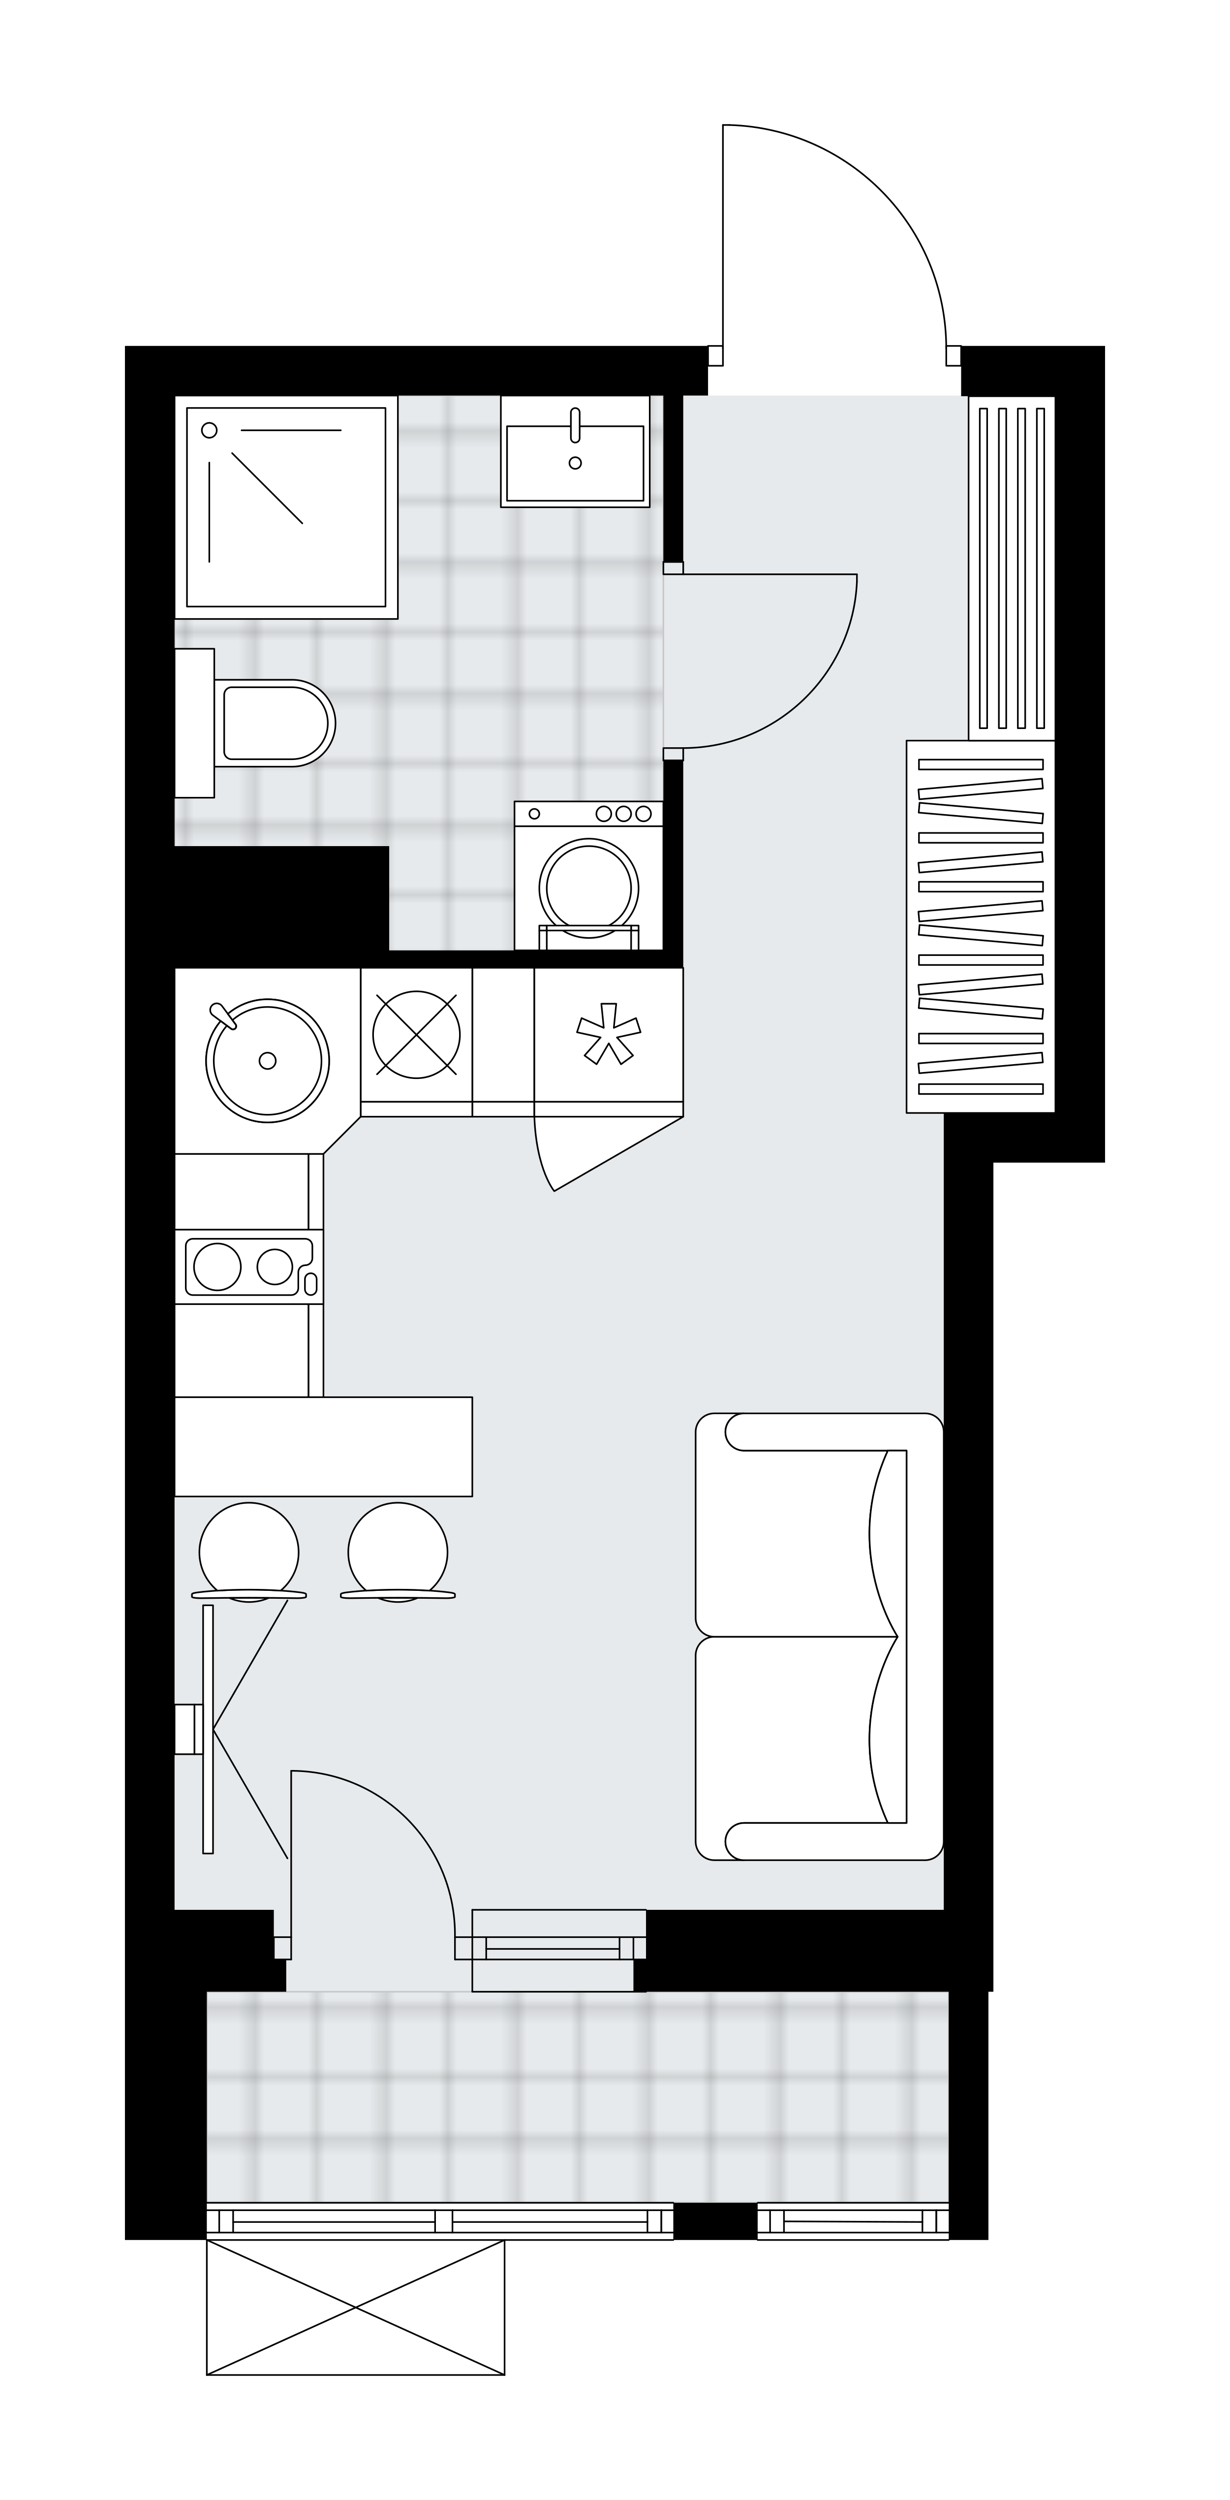 <svg xmlns="http://www.w3.org/2000/svg" xmlns:xlink="http://www.w3.org/1999/xlink" height="2000px" id="Layer_1" style="enable-background:new 0 0 984.45 2000;" version="1.1" viewBox="0 0 984.45 2000" width="984.45px" x="0px" y="0px" xml:space="preserve">
<style type="text/css">
	.st0{fill:none;}
	.st1{opacity:0.25;fill:none;stroke:#070606;stroke-width:0.4;stroke-miterlimit:10;}
	.st2{fill:#FFFFFF;}
	.st3{fill:#E7EAEC;}
	.st4{fill:url(#SVGID_1_);stroke:#C8C8C8;stroke-width:1.3;stroke-miterlimit:10;}
	
		.st5{fill:url(#SVGID_00000150077958435646382980000018421489531164026789_);stroke:#C8C8C8;stroke-width:1.3;stroke-miterlimit:10;}
	.st6{fill:none;stroke:#000000;stroke-width:1.3;stroke-linecap:round;stroke-linejoin:round;stroke-miterlimit:10;}
	.st7{fill:#FFFFFF;stroke:#000000;stroke-width:1.3;stroke-linecap:round;stroke-linejoin:round;stroke-miterlimit:10;}
	.st8{fill:none;stroke:#000000;stroke-width:1.3;stroke-linecap:round;stroke-linejoin:round;}
	.st9{fill:none;stroke:#000000;stroke-width:1.3;stroke-linecap:round;stroke-linejoin:round;stroke-dasharray:9.927,9.927;}
	.st10{fill:none;stroke:#000000;stroke-width:1.3;stroke-linecap:round;stroke-linejoin:round;stroke-dasharray:9.929,9.929;}
	.st11{font-family:'Arial-BoldMT','Arial'; font-weight:bold;}
	.st12{font-size:104.089px;}
	.st13{font-size:88.075px;}
	.st14{font-family: 'ArialMT','Arial';}
	.st15{font-size:40px;}
</style>
<pattern height="14.57" id="New_Pattern_Swatch_2" patternUnits="userSpaceOnUse" style="overflow:visible;" viewBox="7.49 -22.06 14.57 14.57" width="14.57" x="-508.01" y="-0.36">
	<g>
		<rect class="st0" height="14.57" width="14.57" x="7.49" y="-22.06" />
		<g>
			<rect class="st1" height="7.29" width="7.29" x="14.77" y="-7.49" />
		</g>
		<g>
			<rect class="st1" height="7.29" width="7.29" x="0.2" y="-7.49" />
		</g>
		<g>
			<rect class="st1" height="7.29" width="7.29" x="22.06" y="-14.77" />
		</g>
		<g>
			<rect class="st1" height="7.29" width="7.29" x="7.49" y="-14.77" />
			<rect class="st1" height="7.29" width="7.29" x="14.77" y="-22.06" />
		</g>
		<g>
			<rect class="st1" height="7.29" width="7.29" x="0.2" y="-22.06" />
		</g>
		<g>
			<rect class="st1" height="7.29" width="7.29" x="22.06" y="-29.35" />
		</g>
		<g>
			<rect class="st1" height="7.29" width="7.29" x="7.49" y="-29.35" />
		</g>
	</g>
</pattern>
<path class="st2" d="M884.45,276.73v613.66v39.72h-89.37v597.77v39.72v25.82h-3.97v168.81V1792h-31.12  c0,0.36-0.29,0.65-0.65,0.65H606.41c-0.36,0-0.65-0.29-0.65-0.65h-66.22c0,0.36-0.29,0.65-0.65,0.65H404.5V1900c0,0,0,0.01,0,0.01  c0,0.04-0.02,0.08-0.03,0.12c-0.01,0.04-0.01,0.09-0.03,0.13c0,0,0,0.01,0,0.01c0,0.01-0.01,0.01-0.01,0.02  c-0.05,0.09-0.12,0.17-0.2,0.23c-0.02,0.02-0.04,0.03-0.07,0.04c-0.09,0.05-0.2,0.09-0.31,0.09H165.54c-0.12,0-0.22-0.04-0.31-0.09  c-0.02-0.01-0.04-0.03-0.07-0.04c-0.08-0.06-0.15-0.14-0.2-0.23c0-0.01-0.01-0.01-0.02-0.02c0,0,0-0.01,0-0.01  c-0.02-0.04-0.02-0.08-0.03-0.12c-0.01-0.05-0.03-0.09-0.03-0.14c0,0,0,0,0-0.01v-108H100v-25.82v-39.72v-198.59V316.45v-39.72  h466.05c0-0.36,0.29-0.65,0.65-0.65h11.26V100c0-0.36,0.29-0.65,0.65-0.65h5.21c0.01,0,0.01,0,0.02,0  c46.92,1.39,90.76,20.7,123.46,54.38c32.08,33.04,50.01,76.4,50.67,122.35h11.3c0.36,0,0.65,0.29,0.65,0.65h74.82H884.45z" id="background" />
<g id="floor">
	<polygon class="st3" points="844.73,316.45 139.72,316.45 139.72,682.86 139.72,890.39 139.72,1762.22 759.33,1762.22    759.33,890.39 844.73,890.39  " />
	<pattern id="SVGID_1_" patternTransform="matrix(0 7.006 -7.006 0 -43518.73 41214.406)" xlink:href="#New_Pattern_Swatch_2">
	</pattern>
	<polygon class="st4" points="139.72,316.45 139.72,677.89 196.32,677.89 196.32,766.26 530.95,766.26 530.95,316.45  " />
	
		<pattern id="SVGID_00000062904644859062639880000012063531692943057304_" patternTransform="matrix(0 7.006 -7.006 0 -43518.73 41214.406)" xlink:href="#New_Pattern_Swatch_2">
	</pattern>
	
		<rect height="168.81" style="fill:url(#SVGID_00000062904644859062639880000012063531692943057304_);stroke:#C8C8C8;stroke-width:1.3;stroke-miterlimit:10;" width="593.8" x="165.54" y="1593.41" />
	<g id="LWPOLYLINE_00000145019180515842073340000015731948111723337908_">
		<rect class="st6" height="15.89" width="11.92" x="757.35" y="276.73" />
	</g>
	<g id="LWPOLYLINE_00000147926357538757712660000003359480890222918794_">
		<rect class="st6" height="15.89" width="11.92" x="566.7" y="276.73" />
	</g>
	<g id="LWPOLYLINE_00000125596531811107213930000013163850045408251522_">
		<path class="st6" d="M583.82,100c96.65,2.86,173.52,82.04,173.53,178.73" />
	</g>
	<g id="LINE_00000140728398456133506360000004170964926596644029_">
		<line class="st6" x1="578.61" x2="578.61" y1="278.73" y2="100" />
	</g>
	<g id="LINE_00000140734871525830527010000010352047435165164160_">
		<line class="st6" x1="578.61" x2="583.82" y1="100" y2="100" />
	</g>
	<g id="LWPOLYLINE_00000027571512366969044660000007928551893656603780_">
		<rect class="st6" height="9.93" width="15.89" x="530.95" y="449.51" />
	</g>
	<g id="LWPOLYLINE_00000062161823623392443320000002599082733483244437_">
		<rect class="st6" height="9.93" width="15.89" x="530.95" y="598.45" />
	</g>
	<g id="LINE_00000038379011778119076530000001956540856777835946_">
		<line class="st6" x1="546.84" x2="530.95" y1="449.51" y2="449.51" />
	</g>
	<g id="LINE_00000141439530643127419230000012949429733900700303_">
		<line class="st6" x1="546.84" x2="530.95" y1="608.38" y2="608.38" />
	</g>
	<g id="LINE_00000062153303640587028670000012466065220987075736_">
		<line class="st6" x1="546.84" x2="685.85" y1="459.44" y2="459.44" />
	</g>
	<g id="ARC_00000093879984408375005150000004385660355027426220_">
		<path class="st6" d="M685.85,465.39c-3.31,74.39-64.55,133.01-139.02,133.06" />
	</g>
	<g id="LINE_00000072966118363987337490000011158695717614078884_">
		<line class="st6" x1="685.85" x2="685.85" y1="459.44" y2="465.39" />
	</g>
	<g id="ARC_00000148638524500958120490000016221078004014826399_">
		<path class="st6" d="M233.06,1416.66c0.65,0,1.3,0.01,1.95,0.01c72.39,1.08,130.2,60.65,129.12,133.04" />
	</g>
	<g id="LINE_00000098916712834695004660000003793724733531141786_">
		<line class="st6" x1="233.06" x2="233.06" y1="1549.72" y2="1416.66" />
	</g>
	<g id="LINE_00000114776555636243086670000014722976700253831356_">
		<line class="st6" x1="378.03" x2="364.13" y1="1549.72" y2="1549.72" />
	</g>
	<g id="LINE_00000163790918146793184340000003874224673948150714_">
		<line class="st6" x1="364.13" x2="364.13" y1="1549.72" y2="1567.59" />
	</g>
	<g id="LINE_00000150811565069843288990000015616202117306919571_">
		<line class="st6" x1="364.13" x2="378.03" y1="1567.59" y2="1567.59" />
	</g>
	<g id="LINE_00000017499127375837928260000001531902962946408335_">
		<line class="st6" x1="219.16" x2="233.06" y1="1567.59" y2="1567.59" />
	</g>
	<g id="LINE_00000000213408204914975400000008497916855133629600_">
		<line class="st6" x1="233.06" x2="233.06" y1="1567.59" y2="1549.72" />
	</g>
	<g id="LINE_00000083770805886579930130000006852711096765866637_">
		<line class="st6" x1="233.06" x2="219.16" y1="1549.72" y2="1549.72" />
	</g>
	<g id="LINE_00000005242589739891023760000011220464649371700895_">
		<line class="st6" x1="219.16" x2="219.16" y1="1567.59" y2="1549.72" />
	</g>
	<g id="LINE_00000149341045071929285340000004209272989161888934_">
		<line class="st6" x1="378.03" x2="517.05" y1="1549.72" y2="1549.72" />
	</g>
	<g id="LINE_00000029023295637676961900000003822535968536989087_">
		<line class="st6" x1="378.03" x2="517.05" y1="1567.59" y2="1567.59" />
	</g>
	<g id="LINE_00000167394789031689270490000010223998699438754944_">
		<line class="st6" x1="389.15" x2="495.86" y1="1559.15" y2="1559.15" />
	</g>
	<g id="LINE_00000070821764725024336250000001031223305677867922_">
		<line class="st6" x1="506.98" x2="506.98" y1="1549.72" y2="1567.59" />
	</g>
	<g id="LINE_00000110449676988893219310000012417663694471399355_">
		<line class="st6" x1="389.15" x2="389.15" y1="1549.72" y2="1567.59" />
	</g>
	<g id="LINE_00000072963935663411315540000010096827056103318941_">
		<line class="st6" x1="378.03" x2="517.05" y1="1527.87" y2="1527.87" />
	</g>
	<g id="LINE_00000135683707870331328380000016123844841258209722_">
		<line class="st6" x1="517.05" x2="378.03" y1="1593.41" y2="1593.41" />
	</g>
	<g id="LINE_00000139270983031633886220000016826370476133041563_">
		<line class="st6" x1="495.86" x2="495.86" y1="1549.71" y2="1567.58" />
	</g>
	<g id="LINE_00000092435652322733031640000003566387928596950201_">
		<line class="st6" x1="378.03" x2="378.03" y1="1527.87" y2="1593.41" />
	</g>
	<g id="LINE_00000010278692597197975440000018154052677286110121_">
		<line class="st6" x1="538.89" x2="165.54" y1="1792" y2="1792" />
	</g>
	<g id="LINE_00000068648501248995738250000005428929766208530597_">
		<line class="st6" x1="165.54" x2="348.24" y1="1768.17" y2="1768.17" />
	</g>
	<g id="LINE_00000043428201194782545820000009890819470103682986_">
		<line class="st6" x1="362.14" x2="538.89" y1="1768.17" y2="1768.17" />
	</g>
	<g id="LINE_00000075842163745127896280000004617965643378904486_">
		<line class="st6" x1="529.32" x2="529.32" y1="1786.05" y2="1768.17" />
	</g>
	<g id="LINE_00000022561082455815727290000000043257808108302727_">
		<line class="st6" x1="175.47" x2="175.47" y1="1786.05" y2="1768.17" />
	</g>
	<g id="LINE_00000094577293808692018130000014051470152105775797_">
		<line class="st6" x1="165.54" x2="348.24" y1="1786.05" y2="1786.05" />
	</g>
	<g id="LINE_00000140001817127590931580000012720196333615099310_">
		<line class="st6" x1="362.14" x2="538.89" y1="1786.05" y2="1786.05" />
	</g>
	<g id="LINE_00000151524914280422404570000010517447410291256454_">
		<line class="st6" x1="362.14" x2="518.2" y1="1777.61" y2="1777.61" />
	</g>
	<g id="LINE_00000079478831541944307420000006738992470233347477_">
		<line class="st6" x1="186.59" x2="348.24" y1="1777.61" y2="1777.61" />
	</g>
	<g id="LINE_00000029021191376971774530000013275134210312137347_">
		<line class="st6" x1="186.59" x2="186.59" y1="1768.17" y2="1786.05" />
	</g>
	<g id="LINE_00000060018136425806765860000004288814752639540357_">
		<line class="st6" x1="529.32" x2="529.32" y1="1786.05" y2="1768.17" />
	</g>
	<g id="LINE_00000178914822553389324420000002435999944401139861_">
		<line class="st6" x1="518.2" x2="518.2" y1="1768.17" y2="1786.05" />
	</g>
	<g id="LINE_00000148633967349213711420000013972647094178387901_">
		<line class="st6" x1="348.24" x2="348.24" y1="1786.05" y2="1768.17" />
	</g>
	<g id="LINE_00000115476089371638929940000017093634835792564135_">
		<line class="st6" x1="348.24" x2="362.14" y1="1768.17" y2="1768.17" />
	</g>
	<g id="LINE_00000057864951130457543040000015395345648731862409_">
		<line class="st6" x1="362.14" x2="362.14" y1="1768.17" y2="1786.05" />
	</g>
	<g id="LINE_00000014636472181352692570000009510666271926941360_">
		<line class="st6" x1="362.14" x2="348.24" y1="1786.05" y2="1786.05" />
	</g>
	<g id="LINE_00000136400479559268415790000013074294793369410747_">
		<line class="st6" x1="165.54" x2="538.89" y1="1762.22" y2="1762.22" />
	</g>
	<g id="LINE_00000072248211467278430680000004384993005164357276_">
		<line class="st6" x1="759.33" x2="606.42" y1="1792" y2="1792" />
	</g>
	<g id="LINE_00000004518601454414859820000003238003210511346594_">
		<line class="st6" x1="606.42" x2="759.33" y1="1768.17" y2="1768.17" />
	</g>
	<g id="LINE_00000008864476162132018660000000549028872306275497_">
		<line class="st6" x1="749.4" x2="749.4" y1="1786.05" y2="1768.17" />
	</g>
	<g id="LINE_00000130638669190978801380000015552381959807128739_">
		<line class="st6" x1="616.35" x2="616.35" y1="1786.05" y2="1768.17" />
	</g>
	<g id="LINE_00000129195349842598163470000016346960440973061516_">
		<line class="st6" x1="606.42" x2="759.33" y1="1786.05" y2="1786.05" />
	</g>
	<g id="LINE_00000065058270504946365130000015937512136631548550_">
		<line class="st6" x1="627.47" x2="738.28" y1="1777.11" y2="1777.61" />
	</g>
	<g id="LINE_00000071517311296008169500000007652807535566214284_">
		<line class="st6" x1="627.47" x2="627.47" y1="1768.17" y2="1786.05" />
	</g>
	<g id="LINE_00000048465621470834226400000009886098957832718744_">
		<line class="st6" x1="749.4" x2="749.4" y1="1786.05" y2="1768.17" />
	</g>
	<g id="LINE_00000171689462669340390730000013299009190443334333_">
		<line class="st6" x1="738.28" x2="738.28" y1="1768.17" y2="1786.05" />
	</g>
	<g id="LINE_00000011028412419335824680000008083206277631017351_">
		<line class="st6" x1="606.42" x2="759.33" y1="1762.22" y2="1762.22" />
	</g>
	<g id="LINE_00000074402307845621015220000014146500109373399981_">
		<line class="st6" x1="403.85" x2="165.54" y1="1900" y2="1900" />
	</g>
	<g id="LINE_00000106129965083285825610000015765506653776050102_">
		<line class="st6" x1="165.54" x2="165.54" y1="1900" y2="1792" />
	</g>
	<g id="LINE_00000138562978440016295280000005972004783507865228_">
		<line class="st6" x1="403.85" x2="403.85" y1="1792" y2="1900" />
	</g>
	<g id="LWPOLYLINE_00000079487123587162432990000014499296960967084161_">
		<line class="st6" x1="165.54" x2="403.85" y1="1792" y2="1900" />
	</g>
	<g id="LWPOLYLINE_00000140721406321218037470000010734346304964361633_">
		<line class="st6" x1="403.85" x2="165.54" y1="1792" y2="1900" />
	</g>
	<g>
		<polygon points="844.73,276.73 769.26,276.73 769.26,316.96 844.73,316.96 844.73,890.39 795.08,890.39 755.36,890.39     755.36,1527.87 517.05,1527.87 517.05,1567.59 506.98,1567.59 506.98,1593.41 759.33,1593.41 759.33,1762.22 759.33,1792     791.11,1792 791.11,1762.22 791.11,1593.41 795.08,1593.41 795.08,1567.59 795.08,1527.87 795.08,930.1 884.45,930.1     884.45,890.39 884.45,276.73   " />
		<polygon points="530.95,774.21 530.95,774.21 546.84,774.21 546.84,608.38 530.95,608.38 530.95,760.31 311.5,760.31 311.5,676.9     139.72,676.9 139.72,316.45 530.95,316.45 530.95,449.51 546.84,449.51 546.84,316.45 566.7,316.45 566.7,276.73 100,276.73     100,316.45 100,1527.87 100,1726.47 100,1766.19 100,1792 165.54,1792 165.54,1766.19 165.54,1726.47 165.54,1593.41     219.16,1593.41 229.09,1593.41 229.09,1567.59 219.16,1567.59 219.16,1527.87 165.54,1527.87 139.72,1527.87 139.72,774.21     311.5,774.21 311.5,774.21   " />
		<rect height="29.79" width="67.52" x="538.89" y="1762.22" />
	</g>
</g>
<g id="mebel">
	<g>
		<rect class="st7" height="297.89" width="119.16" x="725.57" y="592.49" />
		<g>
			<rect class="st7" height="7.89" width="99.3" x="735.5" y="607.69" />
			<rect class="st7" height="7.89" width="99.3" x="735.5" y="666.34" />
			<rect class="st7" height="7.89" width="99.3" x="735.5" y="705.44" />
			<rect class="st7" height="7.89" width="99.3" x="735.5" y="764.09" />
			
				<rect class="st7" height="7.89" transform="matrix(0.996 0.087 -0.087 0.996 59.703 -65.954)" width="99.3" x="735.5" y="646.79" />
			
				<rect class="st7" height="7.89" transform="matrix(0.996 0.087 -0.087 0.996 68.223 -65.582)" width="99.3" x="735.5" y="744.54" />
			
				<rect class="st7" height="7.89" transform="matrix(0.996 -0.087 0.087 0.996 -52.024 70.832)" width="99.3" x="735.5" y="627.24" />
			
				<rect class="st7" height="7.89" transform="matrix(0.996 -0.087 0.087 0.996 -57.136 71.055)" width="99.3" x="735.5" y="685.89" />
			
				<rect class="st7" height="7.89" transform="matrix(0.996 -0.087 0.087 0.996 -60.544 71.204)" width="99.3" x="735.5" y="724.99" />
			
				<rect class="st7" height="7.89" transform="matrix(0.996 0.087 -0.087 0.996 73.335 -65.359)" width="99.3" x="735.5" y="803.19" />
			
				<rect class="st7" height="7.89" transform="matrix(0.996 -0.087 0.087 0.996 -65.655 71.427)" width="99.3" x="735.5" y="783.64" />
			<rect class="st7" height="7.89" width="99.3" x="735.5" y="826.88" />
			<rect class="st7" height="7.89" width="99.3" x="735.5" y="867.3" />
			
				<rect class="st7" height="7.89" transform="matrix(0.996 -0.087 0.087 0.996 -71.127 71.666)" width="99.3" x="735.5" y="846.43" />
		</g>
	</g>
	<g>
		<rect class="st7" height="107.24" width="49.65" x="378.03" y="774.21" />
		<rect class="st7" height="11.92" width="49.65" x="378.03" y="881.45" />
	</g>
	<g>
		
			<rect class="st7" height="107.24" transform="matrix(2.750140e-11 -1 1 2.750140e-11 -827.125 1213.806)" width="194.62" x="96.03" y="966.85" />
		
			<rect class="st7" height="11.92" transform="matrix(2.750140e-11 -1 1 2.750140e-11 -767.547 1273.384)" width="194.62" x="155.61" y="1014.51" />
	</g>
	<g>
		<path class="st7" d="M595.49,1458.37L595.49,1458.37c-8.23,0-14.89,6.67-14.89,14.89l0,0c0,8.23,6.67,14.89,14.89,14.89l0,0    h-23.78c-8.26,0-14.95-6.69-14.95-14.95v-148.82c0-8.23,6.73-14.97,14.97-14.97l146.8,0c0,0-45.18,67.17-7.92,148.94H595.49z" />
		<path class="st7" d="M595.49,1160.47L595.49,1160.47c-8.23,0-14.89-6.67-14.89-14.89v0c0-8.23,6.67-14.89,14.89-14.89l0,0h-23.78    c-8.26,0-14.95,6.69-14.95,14.95v148.82c0,8.23,6.73,14.97,14.97,14.97l146.8,0c0,0-45.18-67.17-7.92-148.94H595.49z" />
		<path class="st7" d="M740.47,1488.16H595.49c-8.23,0-14.89-6.67-14.89-14.89l0,0c0-8.23,6.67-14.89,14.89-14.89h130.08v-297.89    H595.49c-8.23,0-14.89-6.67-14.89-14.89l0,0c0-8.23,6.67-14.89,14.89-14.89h144.97c8.23,0,14.89,6.67,14.89,14.89v327.68    C755.36,1481.45,748.66,1488.16,740.47,1488.16z" />
		<path class="st7" d="M710.61,1160.47c-37.27,81.77,7.92,148.94,7.92,148.94v0.01c0,0-45.18,67.17-7.92,148.94h14.96v-297.89    L710.61,1160.47z" />
	</g>
	<g>
		<g>
			<g id="LINE_00000042706116877150444610000002683756059459673023_">
				<path class="st7" d="M277.16,1273.96c24.04-3.02,58.54-3.02,82.58,0c2.78,0.35,4.39,0.87,4.39,1.42v0.14v1.96      c0,0.59-3.11,1.07-6.95,1.07c-25.75-0.41-51.7-0.41-77.45,0c-3.84,0-6.95-0.48-6.95-1.07v-1.96v-0.14      C272.78,1274.83,274.39,1274.31,277.16,1273.96z" />
			</g>
			<g>
				<path class="st7" d="M302.74,1278.37c4.82,2.08,10.13,3.25,15.72,3.25c5.59,0,10.9-1.16,15.72-3.25      C323.69,1278.3,313.22,1278.3,302.74,1278.37z" />
				<path class="st7" d="M293.16,1272.52c16.19-1.05,34.4-1.05,50.6,0c8.81-7.29,14.42-18.3,14.42-30.62      c0-21.94-17.78-39.72-39.72-39.72c-21.94,0-39.72,17.78-39.72,39.72C278.73,1254.22,284.35,1265.23,293.16,1272.52z" />
			</g>
		</g>
		<g>
			<g id="LINE_00000124128084913415688220000015614595195657930373_">
				<path class="st7" d="M158.01,1273.96c24.04-3.02,58.54-3.02,82.58,0c2.78,0.35,4.39,0.87,4.39,1.42v0.14v1.96      c0,0.59-3.11,1.07-6.95,1.07c-25.75-0.41-51.7-0.41-77.45,0c-3.84,0-6.95-0.48-6.95-1.07v-1.96v-0.14      C153.62,1274.83,155.23,1274.31,158.01,1273.96z" />
			</g>
			<g>
				<path class="st7" d="M183.58,1278.37c4.82,2.08,10.13,3.25,15.72,3.25s10.9-1.16,15.72-3.25      C204.53,1278.3,194.06,1278.3,183.58,1278.37z" />
				<path class="st7" d="M174,1272.52c16.19-1.05,34.4-1.05,50.6,0c8.81-7.29,14.42-18.3,14.42-30.62      c0-21.94-17.78-39.72-39.72-39.72c-21.94,0-39.72,17.78-39.72,39.72C159.58,1254.22,165.19,1265.23,174,1272.52z" />
			</g>
		</g>
		
			<rect class="st7" height="79.44" transform="matrix(-1 -8.999791e-11 8.999791e-11 -1 517.751 2314.991)" width="238.31" x="139.72" y="1117.78" />
	</g>
	<g>
		<g>
			<g id="LINE_00000061443883795503272470000012984527020392448902_">
				<line class="st7" x1="170.5" x2="230.08" y1="1383.52" y2="1280.33" />
			</g>
			<g id="LINE_00000029046371849036007880000016133086403154700166_">
				<line class="st7" x1="170.5" x2="230.08" y1="1383.52" y2="1486.71" />
			</g>
		</g>
		
			<rect class="st7" height="198.59" transform="matrix(-1 -1.224647e-16 1.224647e-16 -1 333.059 2767.043)" width="7.94" x="162.56" y="1284.22" />
		<rect class="st7" height="39.72" width="6.95" x="155.61" y="1363.66" />
		
			<rect class="st7" height="39.72" transform="matrix(-1 -1.224647e-16 1.224647e-16 -1 295.326 2767.043)" width="15.89" x="139.72" y="1363.66" />
	</g>
	<g>
		<rect class="st7" height="275.54" width="69.51" x="775.22" y="316.96" />
		
			<rect class="st7" height="255.68" transform="matrix(-1 -1.224647e-16 1.224647e-16 -1 1574.273 909.452)" width="5.89" x="784.19" y="326.89" />
		
			<rect class="st7" height="255.68" transform="matrix(-1 -1.224647e-16 1.224647e-16 -1 1604.824 909.452)" width="5.89" x="799.47" y="326.89" />
		
			<rect class="st7" height="255.68" transform="matrix(-1 -1.224647e-16 1.224647e-16 -1 1635.175 909.452)" width="5.89" x="814.64" y="326.89" />
		
			<rect class="st7" height="255.68" transform="matrix(-1 -1.224647e-16 1.224647e-16 -1 1665.626 909.452)" width="5.89" x="829.87" y="326.89" />
	</g>
	<g>
		<path class="st7" d="M268.54,578.59L268.54,578.59c0,19.19-15.56,34.75-34.75,34.75h-62.29v-69.51h62.29    C252.98,543.84,268.54,559.4,268.54,578.59z" />
		
			<rect class="st7" height="31.78" transform="matrix(4.449158e-11 -1 1 4.449158e-11 -422.986 734.2)" width="119.16" x="96.03" y="562.71" />
		<path class="st7" d="M262.38,578.59L262.38,578.59c0,15.9-12.89,28.8-28.8,28.8H185.4c-3.29,0-5.96-2.67-5.96-5.96v-45.68    c0-3.29,2.67-5.96,5.96-5.96h48.19C249.49,549.8,262.38,562.69,262.38,578.59z" />
	</g>
	<g>
		<g>
			
				<rect class="st7" height="19.86" transform="matrix(-1 -8.994462e-11 8.994462e-11 -1 942.743 1302.16)" width="119.16" x="411.79" y="641.15" />
			
				<rect class="st7" height="99.3" transform="matrix(-1 -8.994462e-11 8.994462e-11 -1 942.743 1421.316)" width="119.16" x="411.79" y="661.01" />
			<g id="CIRCLE_00000110428501153713301370000014442449363797169310_">
				<circle class="st7" cx="471.37" cy="710.66" r="39.72" />
			</g>
			<g id="CIRCLE_00000064340745488411450410000015454261480885352858_">
				<circle class="st7" cx="471.37" cy="710.66" r="33.76" />
			</g>
			<g id="CIRCLE_00000171704462407054590610000017895532222647324855_">
				<circle class="st7" cx="427.68" cy="651.08" r="3.97" />
			</g>
			<g id="CIRCLE_00000149361361148867292140000006276351078592689839_">
				<circle class="st7" cx="483.29" cy="651.08" r="5.96" />
			</g>
			<g id="CIRCLE_00000112633694949403057310000003035625798126337197_">
				<circle class="st7" cx="499.17" cy="651.08" r="5.96" />
			</g>
			<g id="CIRCLE_00000124855192327592312130000009209876773340371092_">
				<circle class="st7" cx="515.06" cy="651.08" r="5.96" />
			</g>
		</g>
		<g>
			
				<rect class="st7" height="15.89" transform="matrix(-1 -9.434110e-11 9.434110e-11 -1 1016.223 1504.726)" width="5.96" x="505.13" y="744.42" />
			
				<rect class="st7" height="3.97" transform="matrix(-1 -9.434110e-11 9.434110e-11 -1 1016.223 1484.867)" width="5.96" x="505.13" y="740.45" />
			
				<rect class="st7" height="15.89" transform="matrix(-1 -8.365543e-11 8.365543e-11 -1 869.263 1504.726)" width="5.96" x="431.65" y="744.42" />
			
				<rect class="st7" height="3.97" transform="matrix(-1 -8.365543e-11 8.365543e-11 -1 869.263 1484.867)" width="5.96" x="431.65" y="740.45" />
			<rect class="st7" height="3.97" width="67.52" x="437.61" y="740.45" />
		</g>
	</g>
	<g>
		
			<rect class="st7" height="178.73" transform="matrix(4.491636e-11 -1 1 4.491636e-11 -176.73 634.903)" width="178.73" x="139.72" y="316.45" />
		
			<rect class="st7" height="158.88" transform="matrix(4.491502e-11 -1 1 4.491502e-11 -176.73 634.903)" width="158.88" x="149.65" y="326.38" />
		<circle class="st7" cx="167.52" cy="344.25" r="5.96" />
		<line class="st7" x1="167.52" x2="167.52" y1="370.07" y2="449.51" />
		<line class="st7" x1="185.78" x2="241.95" y1="362.51" y2="418.68" />
		<line class="st7" x1="193.34" x2="272.78" y1="344.25" y2="344.25" />
	</g>
	<g>
		<rect class="st7" height="89.37" width="119.16" x="400.87" y="316.45" />
		<rect class="st7" height="59.58" width="109.23" x="405.82" y="341.01" />
		<path class="st7" d="M460.43,354.06L460.43,354.06c-1.94,0-3.51-1.57-3.51-3.51v-20.59c0-1.94,1.57-3.51,3.51-3.51l0,0    c1.94,0,3.51,1.57,3.51,3.51v20.59C463.94,352.48,462.37,354.06,460.43,354.06z" />
		<circle class="st7" cx="460.43" cy="370.42" r="4.67" />
	</g>
	<g>
		<rect class="st7" height="107.24" width="119.16" x="427.68" y="774.21" />
		<rect class="st7" height="11.92" width="119.16" x="427.68" y="881.45" />
		<polygon class="st7" points="483.23,822.28 481.3,803 493.22,803 491.29,822.28 509.03,814.49 512.71,825.82 493.78,829.95     506.67,844.41 497.03,851.41 487.26,834.69 477.49,851.41 467.85,844.41 480.74,829.95 461.81,825.82 465.49,814.49   " />
		<path class="st7" d="M546.84,893.37l-103.19,59.58c0,0-14.38-16.77-15.96-59.58H546.84z" />
	</g>
	<g>
		<rect class="st7" height="107.24" width="89.37" x="288.66" y="774.21" />
		<rect class="st7" height="11.92" width="89.37" x="288.66" y="881.45" />
		<circle class="st7" cx="333.35" cy="827.83" r="34.75" />
		<line class="st7" x1="364.94" x2="301.75" y1="796.23" y2="859.43" />
		<line class="st7" x1="364.94" x2="301.75" y1="859.43" y2="796.23" />
	</g>
	<g>
		
			<rect class="st7" height="119.16" transform="matrix(4.492657e-11 -1 1 4.492657e-11 -814.217 1212.812)" width="59.58" x="169.51" y="953.94" />
		<path class="st7" d="M154.32,1036.07h78.8c3.11,0,5.63-2.52,5.63-5.63v-12.63c0-3.11,2.52-5.63,5.63-5.63h0    c3.11,0,5.63-2.52,5.63-5.63v-9.88c0-3.11-2.52-5.63-5.63-5.63h-90.06c-3.11,0-5.63,2.52-5.63,5.63v33.77    C148.69,1033.55,151.21,1036.07,154.32,1036.07z" />
		<path class="st7" d="M253.44,1023.29v8.09c0,2.59-2.1,4.69-4.69,4.69h0c-2.59,0-4.69-2.1-4.69-4.69v-8.09    c0-2.59,2.1-4.69,4.69-4.69h0C251.34,1018.6,253.44,1020.7,253.44,1023.29z" />
		<circle class="st7" cx="219.99" cy="1013.56" r="14.03" />
		<circle class="st7" cx="174.02" cy="1013.56" r="18.76" />
	</g>
	<g>
		<polygon class="st7" points="288.66,893.37 288.66,774.21 139.72,774.21 139.72,923.15 258.88,923.15   " />
		<g id="ARC_00000045589647961830097790000001636424616602471856_">
			<path class="st7" d="M170.34,812.17c-0.41-0.3-0.77-0.67-1.07-1.07c-1.74-2.33-1.25-5.62,1.07-7.36     c2.33-1.74,5.62-1.25,7.36,1.07l11.11,14.91c0.42,0.78,0.42,1.72,0,2.5c-0.69,1.28-2.29,1.75-3.56,1.06L170.34,812.17z" />
		</g>
		<path class="st7" d="M182.39,811.11l6.42,8.61c0.42,0.78,0.42,1.72,0,2.5c-0.69,1.28-2.29,1.75-3.56,1.06l-8.61-6.42    c-7.28,8.59-11.69,19.68-11.69,31.82c0,27.2,22.05,49.25,49.25,49.25s49.25-22.05,49.25-49.25c0-27.2-22.05-49.25-49.25-49.25    C202.06,799.43,190.97,803.84,182.39,811.11z" />
		<path class="st7" d="M182.39,811.11l6.42,8.61c0.42,0.78,0.42,1.72,0,2.5c-0.69,1.28-2.29,1.75-3.56,1.06l-8.61-6.42    c-7.28,8.59-11.69,19.68-11.69,31.82c0,27.2,22.05,49.25,49.25,49.25s49.25-22.05,49.25-49.25c0-27.2-22.05-49.25-49.25-49.25    C202.06,799.43,190.97,803.84,182.39,811.11z" />
		<path class="st7" d="M188.81,819.72c0.42,0.78,0.42,1.72,0,2.5c-0.69,1.28-2.29,1.75-3.56,1.06l-3.67-2.73    c-6.52,7.55-10.49,17.37-10.49,28.14c0,23.81,19.3,43.11,43.11,43.11s43.11-19.3,43.11-43.11c0-23.81-19.3-43.11-43.11-43.11    c-10.76,0-20.57,3.96-28.12,10.48L188.81,819.72z" />
		<circle class="st7" cx="214.19" cy="848.68" r="6.53" />
	</g>
</g>
</svg>
